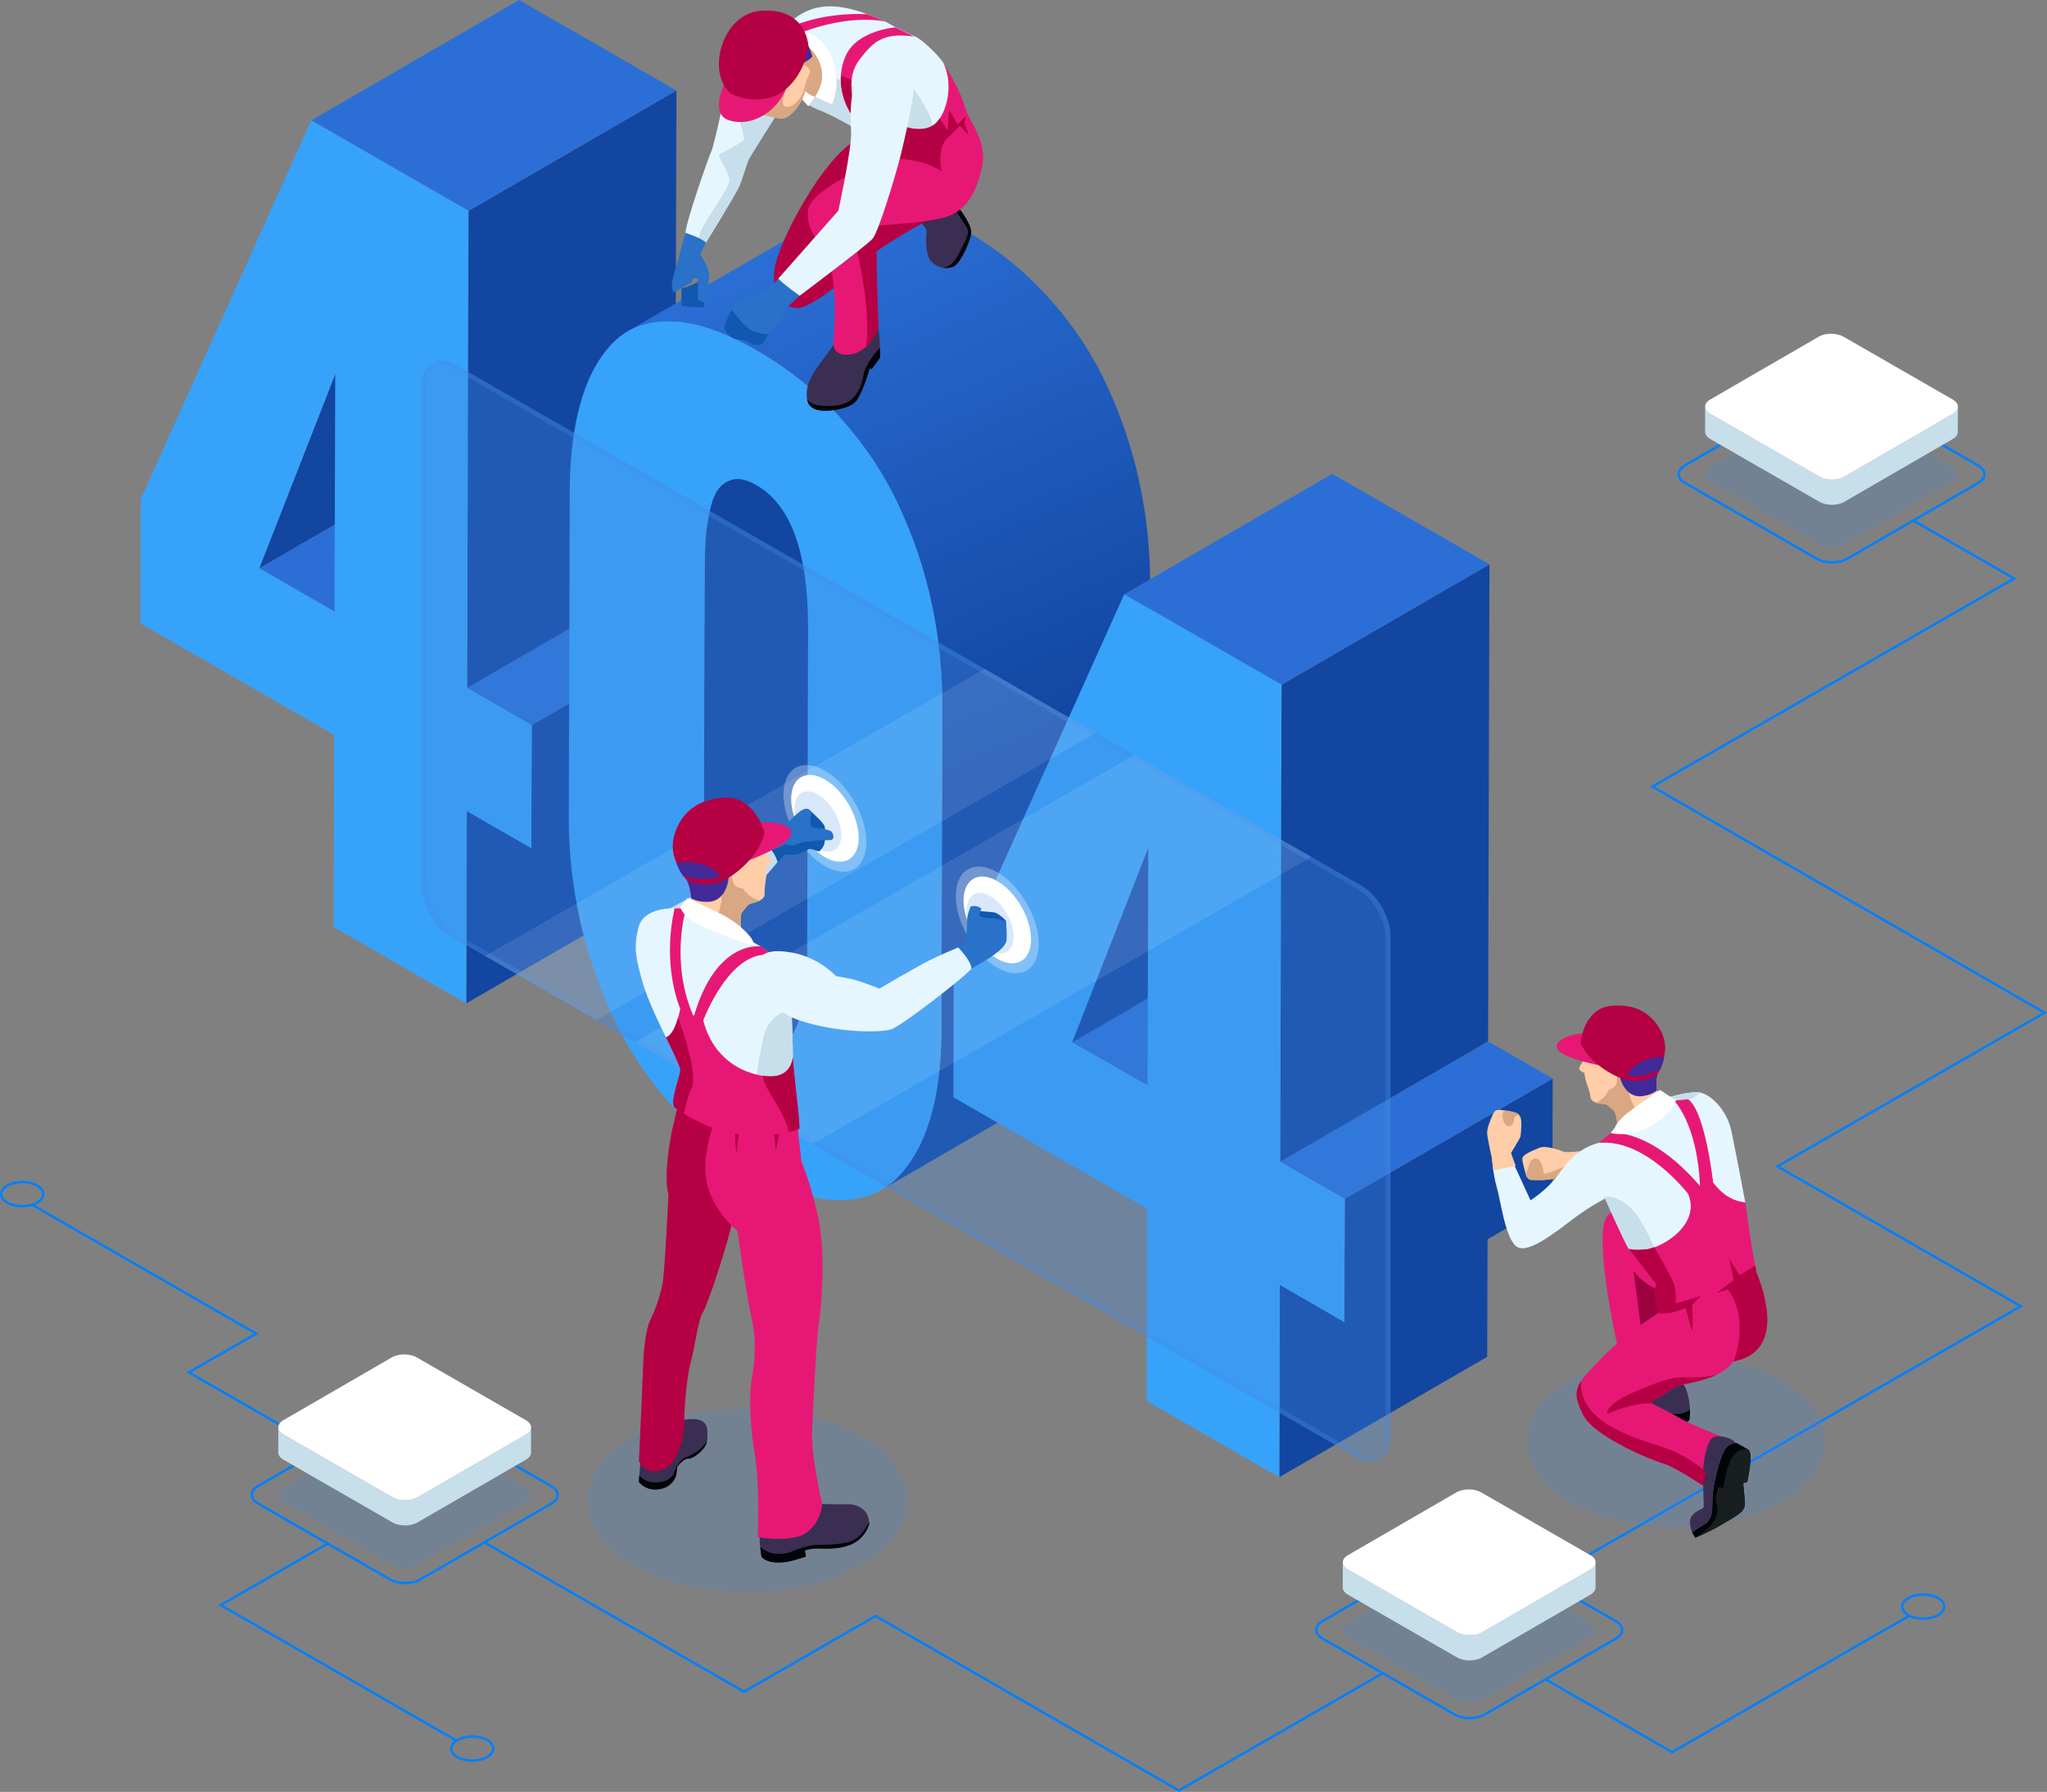 <svg width="691" height="605" viewBox="0 0 691 605" fill="none" xmlns="http://www.w3.org/2000/svg">
<rect x="0" y="0" width="691" height="605" fill="#808080" stroke="none"/>
<g clip-path="url(#clip0_214_833)">
<path d="M524.876 531.982L524.463 531.273L681.303 441.046L599.185 393.808L689.352 341.938L556.961 265.573L557.576 265.216L679.073 195.327L645.657 176.103L646.066 175.389L680.721 195.327L558.608 265.573L691 341.938L600.837 393.808L682.955 441.046L524.876 531.982Z" fill="#0080FF"/>
<path d="M397.951 605L397.744 604.882L295.561 546.1L251.15 571.649L250.943 571.531L163.3 521.11L163.713 520.4L251.15 570.7L295.561 545.151L295.768 545.269L397.951 604.051L466.587 564.565L467 565.279L397.951 605Z" fill="#0080FF"/>
<path d="M107.4 488.952L62.9 463.357L85.637 450.276L10.612 407.115L11.025 406.406L87.289 450.276L64.552 463.357L107.809 488.242L107.4 488.952Z" fill="#0080FF"/>
<path d="M153.885 588.06L73.693 541.931L110.414 520.804L110.827 521.518L75.341 541.931L154.298 587.35L153.885 588.06Z" fill="#0080FF"/>
<path d="M564.454 592.058L564.251 591.94L521.37 567.269L521.783 566.56L564.454 591.109L644.19 545.235L644.603 545.949L564.454 592.058Z" fill="#0080FF"/>
<path d="M159.415 594.867C157.451 594.867 155.596 594.422 154.193 593.615C152.722 592.767 151.909 591.617 151.909 590.374C151.909 589.131 152.718 587.98 154.193 587.132C155.592 586.325 157.446 585.88 159.415 585.88C161.383 585.88 163.233 586.325 164.636 587.132C166.107 587.98 166.92 589.131 166.92 590.374C166.92 591.617 166.111 592.767 164.636 593.615C163.233 594.422 161.383 594.867 159.415 594.867ZM159.415 586.708C157.59 586.708 155.883 587.111 154.606 587.846C153.401 588.539 152.735 589.437 152.735 590.374C152.735 591.31 153.401 592.209 154.606 592.902C155.883 593.637 157.59 594.04 159.415 594.04C161.239 594.04 162.946 593.637 164.223 592.902C165.429 592.209 166.094 591.31 166.094 590.374C166.094 589.437 165.429 588.539 164.223 587.846C162.946 587.111 161.239 586.708 159.415 586.708Z" fill="#0080FF"/>
<path d="M7.502 407.662C5.538 407.662 3.683 407.216 2.28 406.41C0.809 405.566 0 404.411 0 403.172C0 401.929 0.809 400.779 2.284 399.931C3.688 399.124 5.538 398.679 7.506 398.679C9.474 398.679 11.324 399.124 12.727 399.931C14.198 400.779 15.012 401.929 15.012 403.172C15.012 404.415 14.203 405.566 12.727 406.41C11.328 407.216 9.474 407.662 7.506 407.662H7.502ZM7.502 399.502C5.681 399.502 3.97 399.905 2.693 400.64C1.488 401.333 0.822 402.232 0.822 403.168C0.822 404.105 1.488 405.003 2.693 405.696C3.97 406.431 5.677 406.834 7.502 406.834C9.326 406.834 11.033 406.431 12.31 405.696C13.516 405.003 14.181 404.105 14.181 403.168C14.181 402.232 13.516 401.333 12.31 400.64C11.033 399.905 9.326 399.502 7.502 399.502Z" fill="#0080FF"/>
<path d="M649.21 546.932C647.246 546.932 645.392 546.487 643.988 545.681C642.518 544.832 641.704 543.682 641.704 542.443C641.704 541.204 642.513 540.049 643.988 539.201C645.392 538.395 647.242 537.95 649.21 537.95C651.178 537.95 653.028 538.395 654.432 539.201C655.902 540.049 656.716 541.2 656.716 542.443C656.716 543.686 655.907 544.837 654.432 545.681C653.028 546.487 651.178 546.932 649.21 546.932ZM649.21 538.773C647.389 538.773 645.678 539.176 644.401 539.911C643.196 540.604 642.53 541.502 642.53 542.439C642.53 543.375 643.196 544.274 644.401 544.967C645.678 545.702 647.385 546.105 649.21 546.105C651.035 546.105 652.742 545.702 654.019 544.967C655.224 544.274 655.89 543.375 655.89 542.439C655.89 541.502 655.224 540.604 654.019 539.911C652.742 539.176 651.035 538.773 649.21 538.773Z" fill="#0080FF"/>
<g style="mix-blend-mode:multiply" opacity="0.2">
<path d="M177.532 502.288C179.842 503.62 179.867 505.795 177.574 507.122L140.943 528.333C138.646 529.664 134.866 529.664 132.556 528.333L95.684 507.122C93.375 505.791 93.362 503.611 95.659 502.28L132.291 481.069C134.583 479.742 138.351 479.746 140.665 481.078L177.532 502.288Z" fill="#438BE3"/>
</g>
<path d="M136.787 534.913C134.794 534.913 132.914 534.464 131.498 533.649L86.889 507.987C85.401 507.13 84.579 505.959 84.575 504.695C84.575 503.435 85.384 502.276 86.855 501.424L131.174 475.761C132.573 474.951 134.436 474.506 136.421 474.506C138.406 474.506 140.298 474.955 141.714 475.77L186.319 501.432C187.816 502.293 188.642 503.464 188.642 504.733C188.642 505.984 187.837 507.139 186.374 507.987L142.055 533.649C140.652 534.464 138.777 534.913 136.783 534.913H136.787ZM136.425 475.325C134.583 475.325 132.868 475.732 131.591 476.471L87.272 502.133C86.067 502.83 85.401 503.742 85.405 504.695C85.405 505.656 86.079 506.572 87.306 507.277L131.916 532.939C133.205 533.683 134.937 534.094 136.792 534.094C138.646 534.094 140.37 533.683 141.651 532.939L185.97 507.277C187.171 506.584 187.828 505.682 187.828 504.733C187.828 503.771 187.15 502.851 185.919 502.142L141.314 476.48C140.016 475.732 138.283 475.325 136.429 475.325H136.425Z" fill="#0080FF"/>
<path d="M177.579 484.337L140.947 505.548C138.65 506.879 134.87 506.879 132.56 505.548L95.688 484.337C94.525 483.665 93.948 482.783 93.948 481.897L93.922 490.392C93.922 491.274 94.5 492.16 95.663 492.828L132.531 514.039C134.84 515.37 138.621 515.37 140.917 514.039L177.549 492.828C178.683 492.173 179.252 491.308 179.256 490.438L179.281 481.943C179.281 482.808 178.712 483.677 177.574 484.333L177.579 484.337Z" fill="#C7DEEB"/>
<path d="M177.532 479.507C179.842 480.834 179.867 483.01 177.574 484.341L140.943 505.551C138.646 506.883 134.866 506.883 132.556 505.551L95.684 484.341C93.375 483.01 93.362 480.826 95.659 479.499L132.291 458.288C134.583 456.957 138.351 456.965 140.665 458.297L177.532 479.507Z" fill="white"/>
<g style="mix-blend-mode:multiply" opacity="0.2">
<path d="M659.185 157.684C661.495 159.016 661.52 161.191 659.228 162.518L622.596 183.729C620.299 185.06 616.519 185.06 614.209 183.729L577.337 162.518C575.028 161.187 575.015 159.007 577.312 157.676L613.944 136.465C616.236 135.138 620.004 135.142 622.318 136.474L659.185 157.684Z" fill="#438BE3"/>
</g>
<path d="M618.44 190.305C616.447 190.305 614.567 189.855 613.151 189.041L568.542 163.379C567.054 162.522 566.232 161.35 566.228 160.086C566.228 158.827 567.037 157.663 568.508 156.815L612.827 131.153C614.226 130.343 616.089 129.897 618.074 129.897C620.059 129.897 621.951 130.347 623.367 131.161L667.972 156.824C669.469 157.684 670.295 158.856 670.295 160.124C670.295 161.376 669.49 162.53 668.027 163.379L623.708 189.041C622.305 189.855 620.43 190.305 618.436 190.305H618.44ZM618.078 130.716C616.236 130.716 614.521 131.124 613.244 131.863L568.925 157.525C567.72 158.222 567.054 159.133 567.058 160.086C567.058 161.048 567.733 161.968 568.959 162.669L613.569 188.331C614.858 189.074 616.59 189.486 618.445 189.486C620.299 189.486 622.023 189.074 623.304 188.331L667.623 162.669C668.82 161.976 669.481 161.073 669.481 160.124C669.481 159.163 668.803 158.243 667.572 157.533L622.967 131.871C621.669 131.124 619.937 130.716 618.082 130.716H618.078Z" fill="#0080FF"/>
<path d="M659.232 139.732L622.6 160.943C620.303 162.274 616.523 162.274 614.213 160.943L577.342 139.732C576.178 139.06 575.601 138.179 575.601 137.292L575.576 145.788C575.576 146.67 576.153 147.556 577.316 148.223L614.184 169.434C616.493 170.765 620.274 170.765 622.571 169.434L659.202 148.223C660.336 147.568 660.905 146.703 660.909 145.834L660.934 137.339C660.934 138.204 660.366 139.073 659.228 139.728L659.232 139.732Z" fill="#C7DEEB"/>
<path d="M659.185 134.899C661.495 136.226 661.52 138.401 659.228 139.732L622.596 160.943C620.299 162.274 616.519 162.274 614.209 160.943L577.337 139.732C575.028 138.401 575.015 136.217 577.312 134.891L613.944 113.68C616.236 112.349 620.004 112.357 622.318 113.688L659.185 134.899Z" fill="white"/>
<g style="mix-blend-mode:multiply" opacity="0.2">
<path d="M536.879 547.872C539.188 549.204 539.214 551.379 536.921 552.706L500.289 573.917C497.992 575.248 494.212 575.248 491.902 573.917L455.031 552.706C452.721 551.375 452.708 549.195 455.005 547.864L491.637 526.653C493.93 525.326 497.697 525.33 500.011 526.662L536.879 547.872Z" fill="#438BE3"/>
</g>
<path d="M496.13 580.497C494.132 580.497 492.257 580.048 490.841 579.233L446.231 553.571C444.743 552.714 443.921 551.543 443.917 550.279C443.917 549.019 444.726 547.856 446.197 547.007L490.516 521.345C491.915 520.535 493.778 520.09 495.763 520.09C497.748 520.09 499.64 520.539 501.056 521.354L545.662 547.016C547.158 547.877 547.984 549.048 547.984 550.317C547.984 551.568 547.179 552.723 545.717 553.571L501.398 579.233C499.994 580.048 498.119 580.497 496.125 580.497H496.13ZM495.767 520.909C493.926 520.909 492.21 521.316 490.933 522.055L446.614 547.717C445.409 548.414 444.748 549.326 444.748 550.279C444.748 551.24 445.422 552.156 446.648 552.861L491.258 578.523C492.547 579.267 494.28 579.678 496.134 579.678C497.988 579.678 499.712 579.267 500.993 578.523L545.312 552.861C546.509 552.168 547.17 551.266 547.17 550.317C547.17 549.355 546.492 548.435 545.261 547.726L500.656 522.064C499.358 521.316 497.626 520.909 495.771 520.909H495.767Z" fill="#0080FF"/>
<path d="M536.921 529.92L500.289 551.131C497.992 552.462 494.212 552.462 491.903 551.131L455.031 529.92C453.868 529.248 453.29 528.367 453.29 527.48L453.265 535.976C453.265 536.858 453.842 537.744 455.005 538.411L491.873 559.622C494.183 560.953 497.963 560.953 500.26 559.622L536.892 538.411C538.025 537.756 538.594 536.891 538.598 536.022L538.624 527.527C538.624 528.392 538.055 529.261 536.917 529.916L536.921 529.92Z" fill="#C7DEEB"/>
<path d="M536.879 525.091C539.188 526.418 539.214 528.594 536.921 529.925L500.289 551.135C497.992 552.467 494.212 552.467 491.902 551.135L455.031 529.925C452.721 528.594 452.708 526.41 455.005 525.083L491.637 503.872C493.93 502.541 497.697 502.549 500.011 503.881L536.879 525.091Z" fill="white"/>
<g style="mix-blend-mode:multiply" opacity="0.2">
<path d="M601.38 466.036C621.066 477.362 621.066 495.725 601.38 507.051C581.695 518.376 549.775 518.376 530.085 507.051C510.4 495.725 510.4 477.362 530.085 466.036C549.771 454.711 581.691 454.711 601.376 466.036H601.38Z" fill="#438BE3"/>
</g>
<path d="M179.5 244.803L249.687 204.158L249.578 245.769L179.374 286.41L179.5 244.803Z" fill="#1246A1"/>
<path d="M87.5 191.88L157.682 151.226L183.121 165.865L112.925 206.506L87.5 191.88Z" fill="#2B6FD6"/>
<path d="M157.577 273.867L227.76 233.222L227.574 298.122L157.387 338.767L157.577 273.867Z" fill="#1246A1"/>
<path d="M157.695 232.256L227.878 191.619L249.687 204.158L179.5 244.804L157.695 232.256Z" fill="#2B6FD6"/>
<path d="M113.166 126.286L183.352 85.632L157.682 151.226L87.5 191.879L113.166 126.286Z" fill="#1246A1"/>
<path d="M158.15 71.199L228.337 30.541L227.878 191.619L157.695 232.256L158.15 71.199Z" fill="#1246A1"/>
<path d="M105.057 40.645L175.24 0L228.337 30.542L158.15 71.199L105.057 40.645Z" fill="#2B6FD6"/>
<path d="M157.695 232.256L158.15 71.195L105.057 40.641L47.492 168.578L47.374 210.478L112.799 248.117L112.626 313.013L157.383 338.772L157.573 273.871L179.37 286.415L179.492 244.808L157.687 232.26L157.695 232.256ZM112.925 206.502L87.504 191.88L113.166 126.282L112.925 206.502Z" fill="#37A2FA"/>
<path d="M334.271 311.464C331.755 312.644 328.661 312.186 325.037 310.095C322.112 308.411 319.533 306.013 317.316 302.847C315.137 299.697 313.418 296.413 312.221 292.991C311.016 289.564 310.071 285.814 309.389 281.695C308.702 277.571 308.264 273.98 308.049 270.936C307.863 267.917 307.754 264.847 307.758 261.76L308.065 151.684C308.078 148.118 308.158 145.024 308.28 142.403C308.415 139.821 308.845 136.751 309.486 133.219C310.139 129.688 311.053 126.946 312.25 125.068C313 123.859 313.957 122.906 315.137 122.234C291.743 135.781 268.336 149.328 244.95 162.875C243.774 163.551 242.822 164.5 242.055 165.714C240.867 167.587 239.948 170.324 239.299 173.865C238.646 177.396 238.233 180.466 238.098 183.053C237.963 185.669 237.887 188.764 237.883 192.329L237.558 302.406C237.558 305.496 237.676 308.558 237.866 311.581C238.081 314.621 238.498 318.216 239.189 322.331C239.885 326.455 240.829 330.201 242.034 333.632C243.227 337.05 244.938 340.338 247.129 343.488C249.346 346.666 251.925 349.052 254.85 350.736C258.47 352.823 261.555 353.28 264.084 352.113C264.299 352.004 264.501 351.899 264.707 351.781C288.098 338.234 311.496 324.687 334.89 311.14C334.692 311.254 334.486 311.363 334.275 311.459L334.271 311.464Z" fill="#1246A1"/>
<path d="M384.662 163.001C382.235 151.654 378.568 140.736 373.637 130.082C368.723 119.467 362.208 109.649 354.036 100.578C345.881 91.52 336.441 83.903 325.694 77.725C314.884 71.498 305.372 68.218 297.192 67.891C291.338 67.647 286.306 68.747 282.096 71.174C258.719 84.73 235.32 98.277 211.922 111.824C216.128 109.388 221.151 108.296 227.009 108.532C235.185 108.859 244.697 112.143 255.516 118.371C266.258 124.552 275.69 132.174 283.837 141.227C291.992 150.298 298.532 160.116 303.43 170.736C308.373 181.39 312.04 192.308 314.454 203.659C316.911 214.984 318.117 226.583 318.079 238.484L317.771 348.56C317.733 359.957 316.406 369.872 313.772 378.338C311.167 386.795 307.29 393.426 302.216 398.272C300.817 399.595 299.291 400.745 297.66 401.69C321.058 388.143 344.436 374.596 367.843 361.049C369.478 360.1 371.008 358.958 372.403 357.631C377.481 352.781 381.346 346.154 383.963 337.693C386.593 329.223 387.929 319.308 387.945 307.915L388.257 197.838C388.299 185.938 387.094 174.339 384.65 163.009L384.662 163.001Z" fill="url(#paint0_linear_214_833)"/>
<path d="M314.463 203.65C312.048 192.299 308.381 181.381 303.438 170.727C298.537 160.112 292 150.289 283.845 141.219C275.694 132.161 266.263 124.543 255.524 118.362C244.702 112.134 235.194 108.85 227.018 108.523C218.817 108.191 212.255 110.463 207.303 115.338C202.359 120.226 198.617 126.933 196.143 135.495C193.623 144.007 192.363 154.207 192.325 166.121L192.017 276.197C191.988 287.699 193.252 299.151 195.764 310.586C198.28 321.987 202.035 333.002 207.046 343.651C212.044 354.254 218.602 364.119 226.769 373.307C234.958 382.453 244.272 390.041 254.715 396.059C265.032 401.98 274.249 405.02 282.391 405.234C290.517 405.377 297.146 403.072 302.224 398.259C307.298 393.413 311.176 386.782 313.78 378.325C316.414 369.859 317.746 359.945 317.78 348.548L318.087 238.471C318.125 226.57 316.92 214.971 314.463 203.646V203.65ZM272.475 322.491C272.47 326.564 272.26 330.352 271.864 333.913C271.472 337.445 270.705 341.077 269.554 344.756C268.416 348.476 266.6 350.933 264.08 352.113C261.551 353.28 258.466 352.822 254.846 350.735C251.921 349.047 249.342 346.662 247.125 343.487C244.933 340.342 243.222 337.054 242.03 333.632C240.824 330.201 239.88 326.455 239.185 322.331C238.498 318.216 238.077 314.617 237.862 311.581C237.672 308.557 237.554 305.496 237.554 302.405L237.879 192.329C237.887 188.763 237.959 185.669 238.093 183.052C238.228 180.466 238.641 177.396 239.295 173.864C239.948 170.328 240.862 167.586 242.051 165.713C243.243 163.807 244.933 162.556 247.192 161.955C249.464 161.355 252.161 161.972 255.368 163.815C267.072 170.547 272.858 186.735 272.782 212.41L272.47 322.482L272.475 322.491Z" fill="#37A2FA"/>
<path d="M453.956 404.789L524.143 364.144L524.029 405.755L453.829 446.4L453.956 404.789Z" fill="#1246A1"/>
<path d="M361.955 351.869L432.138 311.216L457.572 325.85L387.381 366.491L361.955 351.869Z" fill="#2B6FD6"/>
<path d="M432.032 433.857L502.215 393.208L502.03 458.108L431.843 498.757L432.032 433.857Z" fill="#1246A1"/>
<path d="M432.15 392.246L502.333 351.605L524.143 364.144L453.956 404.789L432.15 392.246Z" fill="#2B6FD6"/>
<path d="M387.617 286.272L457.808 245.618L432.138 311.216L361.955 351.869L387.617 286.272Z" fill="#1246A1"/>
<path d="M432.606 231.185L502.792 190.532L502.333 351.605L432.15 392.246L432.606 231.185Z" fill="#1246A1"/>
<path d="M379.512 200.631L449.695 159.986L502.793 190.532L432.606 231.185L379.512 200.631Z" fill="#2B6FD6"/>
<path d="M432.151 392.246L432.606 231.185L379.512 200.631L321.948 328.563L321.83 370.464L387.254 408.102L387.082 472.999L431.839 498.757L432.028 433.857L453.825 446.4L453.947 404.793L432.142 392.246H432.151ZM387.381 366.491L361.959 351.869L387.621 286.272L387.381 366.491Z" fill="#37A2FA"/>
<g style="mix-blend-mode:screen" opacity="0.3">
<path d="M459.645 299.088L153.754 123.12C150.695 121.36 147.951 121.432 146.164 122.96C143.88 123.699 142.401 126.047 142.401 129.624V299.277C142.401 305.441 146.78 313.004 152.14 316.087L458.031 492.055C461.091 493.814 463.834 493.743 465.621 492.215C467.905 491.471 469.385 489.128 469.385 485.55V315.898C469.385 309.733 465.006 302.17 459.645 299.088Z" fill="#438BE3"/>
</g>
<g style="mix-blend-mode:screen" opacity="0.3">
<path d="M459.645 299.088L153.755 123.12C150.695 121.36 147.951 121.432 146.164 122.96C147.816 122.423 149.894 122.725 152.14 124.018L458.031 299.987C463.388 303.069 467.771 310.632 467.771 316.796V486.449C467.771 489.09 466.962 491.06 465.621 492.21C467.906 491.467 469.385 489.124 469.385 485.546V315.894C469.385 309.729 465.006 302.166 459.645 299.084V299.088Z" fill="#438BE3"/>
</g>
<g style="mix-blend-mode:screen" opacity="0.3">
<path d="M459.641 491.152L153.75 315.184C148.394 312.101 144.011 304.539 144.011 298.374V128.721C144.011 126.08 144.82 124.111 146.16 122.96C143.876 123.699 142.397 126.046 142.397 129.624V299.277C142.397 305.441 146.776 313.004 152.136 316.087L458.027 492.055C461.087 493.814 463.83 493.743 465.617 492.214C463.965 492.752 461.887 492.45 459.641 491.152Z" fill="#438BE3"/>
</g>
<path opacity="0.1" d="M201.335 344.386L369.861 247.436L332.328 225.848L163.802 322.793L201.335 344.386Z" fill="white"/>
<path opacity="0.1" d="M274.194 386.3L442.72 289.35L382.892 254.937L214.366 351.882L274.194 386.3Z" fill="white"/>
<g style="mix-blend-mode:multiply" opacity="0.2">
<path d="M290.382 484.69C311.445 496.809 311.445 516.453 290.382 528.572C269.318 540.692 235.164 540.692 214.101 528.572C193.037 516.453 193.037 496.809 214.101 484.69C235.164 472.57 269.318 472.57 290.382 484.69Z" fill="#438BE3"/>
</g>
<path d="M262.524 291L244.908 311.787L240.854 297.61L260.405 283.975L262.524 291Z" fill="#C7DEEB"/>
<path opacity="0.3" d="M350.644 318.648C350.644 327.538 344.377 331.146 336.648 326.699C328.918 322.252 322.656 311.438 322.656 302.548C322.656 293.658 328.923 290.051 336.648 294.498C344.377 298.945 350.64 309.759 350.64 318.648H350.644Z" fill="white"/>
<path d="M348.043 317.149C348.043 324.385 342.944 327.32 336.652 323.7C330.36 320.08 325.26 311.283 325.26 304.043C325.26 296.808 330.36 293.872 336.652 297.488C342.944 301.108 348.043 309.91 348.043 317.145V317.149Z" fill="white"/>
<g style="mix-blend-mode:multiply" opacity="0.2">
<path d="M342.215 316.234C342.215 321.265 338.671 323.306 334.296 320.79C329.921 318.275 326.377 312.157 326.377 307.122C326.377 302.091 329.921 300.05 334.296 302.565C338.671 305.081 342.215 311.199 342.215 316.234Z" fill="#438BE3"/>
</g>
<path opacity="0.3" d="M292.464 284.353C292.464 293.243 286.197 296.85 278.468 292.403C270.738 287.956 264.476 277.147 264.476 268.252C264.476 259.362 270.743 255.755 278.468 260.202C286.197 264.649 292.464 275.463 292.464 284.353Z" fill="white"/>
<path d="M289.859 282.853C289.859 290.093 284.76 293.024 278.468 289.404C272.176 285.785 267.076 276.987 267.076 269.747C267.076 262.512 272.176 259.577 278.468 263.196C284.76 266.816 289.859 275.618 289.859 282.853Z" fill="white"/>
<g style="mix-blend-mode:multiply" opacity="0.2">
<path d="M284.035 281.934C284.035 286.965 280.49 289.005 276.116 286.49C271.741 283.975 268.197 277.856 268.197 272.821C268.197 267.791 271.741 265.75 276.116 268.265C280.49 270.78 284.035 276.899 284.035 281.93V281.934Z" fill="#438BE3"/>
</g>
<path d="M339.088 313.421C339.088 313.421 339.593 311.506 339.593 311.052C339.593 310.599 336.711 308.129 335.497 308.029C334.283 307.928 330.334 307.474 329.327 307.575C328.316 307.676 327.709 312.115 327.861 313.421C328.012 314.731 336.943 315.562 339.092 313.421H339.088Z" fill="#1058B0"/>
<path d="M270.616 275.475C270.616 275.475 272.942 273.283 273.726 273.976C274.51 274.669 278.409 278.23 278.409 279.246C278.409 280.263 278.661 284.046 278.156 285.205C277.65 286.364 276.942 287.07 276.689 287.322C276.436 287.574 275.185 287.019 274.548 286.818C273.908 286.616 273.048 286.465 272.694 286.868C272.34 287.271 269.508 288.43 268.8 288.531C268.092 288.632 265.007 288.531 265.007 288.531L262.529 291C262.529 291 261.669 287.401 258.281 284.84L262.529 281.27L270.625 275.471L270.616 275.475Z" fill="#2971C9"/>
<path d="M273.726 273.976C273.221 273.531 272.083 274.278 271.333 274.866C271.328 274.883 269.803 281.073 266.823 283.891C265.281 285.348 262.621 286.326 260.405 286.931C262.044 289.005 262.524 291 262.524 291L265.002 288.531C265.002 288.531 268.087 288.632 268.795 288.531C269.503 288.43 272.34 287.271 272.69 286.868C273.044 286.465 273.903 286.616 274.544 286.818C275.18 287.019 276.436 287.573 276.685 287.321C276.938 287.069 277.646 286.364 278.151 285.205C278.657 284.046 278.404 280.262 278.404 279.246C278.404 278.23 274.51 274.669 273.722 273.976H273.726Z" fill="#1058B0"/>
<path d="M271.708 502.813C271.661 503.712 272.749 507.437 273.887 507.58C275.024 507.722 282.699 508.008 285.683 507.865C288.666 507.727 293.496 509.091 293.403 514.614C293.403 514.614 292.219 519.241 287.529 521.362C282.838 523.487 276.917 522.735 275.117 522.827C273.318 522.924 271.703 523.487 271.703 523.487L272.036 525.561C272.036 525.561 269.432 526.46 266.684 527.119C263.936 527.778 259.199 528.014 257.067 525.658C257.067 525.658 256.308 521.173 256.451 519.191C256.595 517.209 257.446 514.236 258.205 512.111C258.963 509.986 259.389 505.173 259.389 505.173L271.703 502.813H271.708Z" fill="#3A2E52"/>
<path d="M287.529 521.358C292.219 519.237 293.403 514.609 293.403 514.609C293.403 514.412 293.403 514.223 293.395 514.034C292.24 516.054 290.378 518.834 288.338 519.892C284.975 521.639 278.392 521.547 275.501 521.639C272.61 521.732 268.867 523.147 267.118 523.903C265.597 524.558 260.48 525.776 256.616 522.303C256.801 524.029 257.075 525.65 257.075 525.65C259.208 528.01 263.945 527.774 266.693 527.111C269.44 526.447 272.045 525.553 272.045 525.553L271.712 523.478C271.712 523.478 273.326 522.912 275.126 522.819C276.925 522.727 282.846 523.478 287.537 521.354L287.529 521.358Z" fill="#000508"/>
<path d="M217.898 483.463C217.898 483.463 217.329 487.478 216.811 489.741C216.288 492.009 215.719 498.19 215.673 500.361C215.673 500.361 217.236 502.436 219.984 502.818C222.732 503.196 226.71 502.444 228.274 498.148L228.607 495.318C228.607 495.318 230.499 492.483 232.349 492.483C234.199 492.483 236.804 490.077 237.891 488.473C238.978 486.869 238.886 484.412 238.696 482.43C238.506 480.448 236.804 479.222 234.431 479.125C232.063 479.029 227.941 479.881 227.941 479.881L217.898 483.467V483.463Z" fill="#3A2E52"/>
<path d="M231.447 492.051C229.361 492.853 227.848 496.296 227.241 497.808C226.639 499.32 223.963 500.781 220.363 500.5C218.332 500.34 216.769 499.186 215.791 498.211C215.728 499.085 215.685 499.836 215.677 500.357C215.677 500.357 217.241 502.432 219.988 502.814C222.736 503.192 226.715 502.44 228.278 498.144L228.611 495.314C228.611 495.314 230.503 492.479 232.353 492.479C234.204 492.479 236.808 490.073 237.895 488.469C238.27 487.915 238.506 487.255 238.646 486.55C236.623 489.901 233.251 491.366 231.456 492.055L231.447 492.051Z" fill="#000508"/>
<path d="M244.369 386.283L241.684 376.788L229.542 370.283C229.542 370.283 227.444 378.93 226.795 381.957C226.141 384.985 223.971 397.377 225.636 403.218C225.636 403.218 224.481 429.166 223.608 433.634C222.74 438.102 220.713 443.435 219.558 445.598C218.399 447.761 217.316 453.812 217.101 460.875C216.882 467.938 215.673 493.306 215.673 493.306C215.673 493.306 217.654 498.404 223.608 496.263C229.563 494.121 231.131 483.001 230.984 480.41C230.84 477.815 231.637 465.562 233.154 459.943C234.671 454.32 235.759 445.241 237.204 443.221C238.65 441.201 245.667 420.377 247.694 410.429C249.717 400.485 244.364 386.287 244.364 386.287L244.369 386.283Z" fill="#B50043"/>
<path d="M241.684 376.788C241.684 376.788 237.255 388.504 238.203 396.92C239.48 408.258 248.946 415.569 248.946 415.569C248.946 415.569 251.816 436.654 253.733 445.132C255.647 453.61 254.479 461.556 253.733 465.902C252.987 470.248 252.945 480.406 254.774 491.005C256.603 501.609 255.752 518.985 255.752 518.985C255.752 518.985 267.342 521.102 272.34 517.394C277.338 513.686 277.545 507.773 277.545 507.773C277.545 507.773 273.722 491.749 274.148 482.85C274.573 473.952 275.425 453.925 276.381 447.143C277.338 440.362 278.72 423.938 276.381 412.071C274.042 400.203 270.532 392.153 270.532 392.153L268.935 377.741C268.935 377.741 262.023 380.92 255.748 380.71C249.472 380.496 241.68 376.788 241.68 376.788H241.684Z" fill="#E71875"/>
<path d="M254.614 297.236C254.614 297.236 254.816 298.445 253.855 300.108C252.894 301.771 245.911 310.342 243.737 312.559C241.562 314.777 236.151 318.661 236.151 318.661L225.669 306.966L249.607 293.952L253.455 296.476L254.614 297.236Z" fill="#C7DEEB"/>
<path d="M236.151 318.661C236.151 318.661 241.562 314.781 243.737 312.56C245.911 310.342 252.894 301.771 253.855 300.109C254.816 298.446 254.614 297.236 254.614 297.236L254.112 296.909C248.975 301.142 237.461 310.456 231.717 313.714L236.151 318.661Z" fill="#A70000"/>
<path d="M273.701 275.244C273.651 275.576 273.145 279.204 274.51 279.406C275.876 279.607 280.023 279.91 280.781 280.918C281.54 281.925 281.489 283.236 280.781 283.538C280.073 283.84 276.179 283.588 274.915 283.891C273.651 284.193 271.274 284.092 270.106 284.596C268.943 285.1 267.173 285.906 265.706 285.1C264.24 284.294 262.52 281.27 262.52 281.27C262.52 281.27 267.173 276.424 268.488 275.24C269.803 274.06 271.573 272.548 272.938 273.203C274.304 273.859 273.697 275.24 273.697 275.24L273.701 275.244Z" fill="#2971C9"/>
<path d="M233.382 306.689H227.701C227.701 306.689 217.325 306.084 215.517 313.16C213.709 320.236 214.855 324.057 216.794 331.217C218.737 338.377 224.367 349.333 224.818 350.236C225.269 351.138 232.627 356.392 232.627 356.392C232.627 356.392 251.411 366.189 257.981 366.453C264.552 366.718 267.645 361.28 267.645 356.837C267.645 352.713 267.224 342.538 267.165 339.023C267.165 338.75 267.156 338.519 267.156 338.331C267.156 335.74 267.287 326.908 266.671 326.425C266.056 325.943 260.94 322.692 260.94 322.692L257.012 319.66L233.386 306.689H233.382Z" fill="#E6F6FF"/>
<path d="M257.632 350.542C256.422 356.224 255.381 361.67 255.111 365.975C256.211 366.252 257.189 366.424 257.986 366.458C264.556 366.722 267.649 361.284 267.649 356.841C267.649 353.268 267.333 345.146 267.207 340.758L266.296 341.186C266.296 341.186 259.452 341.984 257.632 350.542Z" fill="#C7DEEB"/>
<path d="M248.592 389.436C248.592 389.436 247.656 382.873 248.592 378.892L250.046 379.097C250.046 379.097 248.802 386.383 248.592 389.436Z" fill="#B50043"/>
<path d="M261.821 388.349C261.821 388.349 261.665 383.284 260.678 381.059L263.169 380.643C263.169 380.643 262.596 385.863 261.821 388.345V388.349Z" fill="#B50043"/>
<path d="M267.645 356.841C267.645 356.841 267.396 362.943 261.083 363.38C254.77 363.816 241.288 359.953 237.402 344.508C237.402 344.508 246.623 319.812 260.678 322.566L257.012 319.555C257.012 319.555 241.958 316.889 234.309 342.887L233.576 342.505L233.816 342.421C226.154 324.225 231.607 306.685 231.607 306.685H227.709C224.114 323.07 227.595 335.391 229.622 340.644C229.382 341.917 227.865 349.341 224.826 350.236C224.826 350.236 229.395 359.327 229.648 361.074C229.896 362.817 225.619 372.715 228.008 374.18C230.398 375.65 238.275 381.504 249.274 382.873C260.274 384.242 269.128 381.76 269.765 381.134C270.401 380.509 267.653 361.2 267.653 356.841H267.645Z" fill="#E71875"/>
<path d="M267.645 356.841C267.645 356.841 267.396 362.943 261.083 363.38C260.055 363.451 258.841 363.405 257.509 363.22C257.572 363.64 257.653 364.077 257.775 364.547C258.934 368.923 265.247 376.045 266.242 382.251C268.269 381.815 269.533 381.361 269.756 381.139C270.393 380.513 267.645 361.204 267.645 356.846V356.841Z" fill="#B50043"/>
<path d="M228.91 343.605C228.16 346.238 226.816 349.652 224.818 350.24C224.818 350.24 229.387 359.331 229.639 361.078C229.888 362.821 225.61 372.719 228 374.184C228.611 374.558 229.576 375.222 230.862 376.015C231.418 373.135 232.244 370.056 233.382 367.692C235.683 362.918 230.693 348.438 228.91 343.605Z" fill="#B50043"/>
<path d="M327.835 319.115L323.456 319.871C323.456 319.871 317.337 322.441 313.439 324.406C309.545 326.371 296.847 333.783 296.847 333.783C296.847 333.783 293.104 332.271 289.964 331.263C286.829 330.256 282.172 329.55 282.172 329.55C282.172 329.55 276.748 323.503 267.856 321.735C258.963 319.971 256.371 322.441 255.461 325.317C254.551 328.189 257.029 340.237 269.879 344.521C282.728 348.808 297.045 348.653 300.69 347.595C304.331 346.536 326.744 328.992 327.907 327.026C329.07 325.061 327.835 319.115 327.835 319.115Z" fill="#E6F6FF"/>
<path d="M231.414 296.182C231.414 296.182 234.322 302.233 232.792 305.58C231.262 308.927 231.991 309.263 231.991 309.263C231.991 309.263 245.722 316.347 250.501 316.696C250.501 316.696 249.291 309.276 250.606 307.856C251.921 306.441 252.195 305.383 253.611 305.03C255.027 304.677 258.268 303.984 258.125 301.624C257.985 299.264 258.647 296.678 258.736 295.149C258.824 293.621 258.702 292.357 258.702 292.357C258.702 292.357 260.788 291.323 260.24 290.131C259.697 288.942 255.71 285.415 255.71 285.415L231.418 296.186L231.414 296.182Z" fill="#FFCDA8"/>
<path d="M250.501 316.696C250.501 316.696 249.291 309.276 250.606 307.856C251.921 306.441 252.195 305.383 253.611 305.03C254.323 304.854 255.499 304.585 256.473 304.069C252.907 303.279 250.652 299.865 250.652 299.865C250.652 299.865 249.987 300.293 248.238 299.021C246.493 297.749 247.02 291.828 247.02 291.828C247.02 291.828 242.283 293.432 242.038 293.491C241.798 293.549 242.637 296.959 243.505 301.175C244.171 304.434 242.266 309.427 240.854 312.812C244.681 314.118 247.618 317.767 250.501 316.696Z" fill="#D9A782"/>
<path d="M232.084 303.283C232.084 303.283 236.151 305.055 243.218 308.516C250.29 311.976 253.653 316.78 253.653 316.78L255.04 319.556C255.04 319.556 241.785 315.331 235.818 312.203C229.85 309.074 229.635 306.08 229.635 306.08L232.084 303.287V303.283Z" fill="white"/>
<path d="M233.238 303.245C234.334 303.905 236.184 304.581 239.105 304.484C244.655 304.304 246.177 297.933 245.89 295.288C245.747 293.999 243.833 292.609 241.912 291.529L231.414 296.182C231.414 296.182 233.247 299.999 233.234 303.245H233.238Z" fill="#412999"/>
<path d="M251.103 291.089C251.103 291.089 265.951 285.886 267.03 281.749C268.109 277.609 257.606 276.551 250.77 278.726C243.935 280.901 251.103 291.089 251.103 291.089Z" fill="#E71875"/>
<path d="M232.497 297.635C232.497 297.635 238.367 300.029 243.774 297.53C249.186 295.032 256.342 288.43 258.091 281.279C258.091 281.279 256.013 272.574 248.924 269.882C246.177 268.836 242.156 269.21 237.988 270.575C229.677 273.292 225.796 282.77 227.49 288.842C228.817 293.591 230.84 296.527 232.497 297.635Z" fill="#B50043"/>
<path d="M230.6 295.708C232.788 296.392 238.747 297.9 243.189 295.708C243.189 295.708 240.281 291.563 232.716 291.093C230.731 290.967 229.336 291.139 228.358 291.458C229.041 293.222 229.821 294.637 230.6 295.704V295.708Z" fill="#412999"/>
<path d="M327.603 306.16C327.603 306.16 326.44 309.133 326.491 310.292C326.541 311.451 326.187 317.754 325.833 318.157C325.479 318.56 323.452 319.87 323.452 319.87C323.452 319.87 328.105 324.708 327.907 327.026C327.907 327.026 332.787 324.275 334.266 323.268C337.899 320.798 339.109 319.408 339.615 318.094C340.12 316.784 339.593 311.043 339.593 311.043C339.593 311.043 336.155 310.035 334.789 310.035C333.424 310.035 330.638 309.733 330.591 309.028C330.541 308.322 331.249 307.113 331.249 306.81C331.249 306.508 329.074 305.349 327.608 306.155L327.603 306.16Z" fill="#2971C9"/>
<path d="M558.794 414.191C558.794 414.191 546.69 405.318 542.517 410.584C538.349 415.85 543.596 444.158 546.563 456.877C549.53 469.597 566.202 446.56 566.202 446.56L558.794 414.191Z" fill="#E71875"/>
<path d="M562.494 436.276L564.622 439.66L566.202 446.56C566.202 446.56 563.396 450.44 559.881 454.135L554.92 455.928L551.418 428.981C555.565 435.058 562.494 436.276 562.494 436.276Z" fill="#9B003F"/>
<path d="M533.515 388.66C533.515 388.66 529.044 389.265 527.893 388.866C526.739 388.467 521.879 386.518 519.528 387.568C517.172 388.618 513.716 389.815 513.868 391.41C514.02 393.006 515.069 396.324 515.12 396.739C515.17 397.155 515.92 398.302 516.725 398.352C517.526 398.402 522.537 398.65 524.589 397.852C526.646 397.054 532.222 395.131 532.222 395.131L533.52 388.66H533.515Z" fill="#FFCDA8"/>
<path d="M515.718 394.858C516.392 393.304 516.219 391.612 518.074 391.163C519.928 390.713 520.982 394.207 520.982 395.358C520.982 396.508 521.433 396.454 523.485 395.757C525.542 395.06 530.65 392.763 530.801 392.561L532.833 392.078L532.222 395.131C532.222 395.131 526.642 397.054 524.589 397.852C522.537 398.65 517.526 398.402 516.725 398.352C515.92 398.302 515.17 397.155 515.12 396.739C515.111 396.668 515.073 396.504 515.014 396.286C515.242 395.874 515.49 395.391 515.722 394.858H515.718Z" fill="#D9A782"/>
<path d="M555.468 424.707C555.468 424.707 550.929 422.951 549.817 421.578C548.704 420.205 541.818 404.68 541.818 404.68C541.818 404.68 536.887 407.166 531.396 411.269C525.904 415.372 516.295 423.308 512.25 421.07C508.204 418.832 506.543 405.15 505.241 400.758C503.939 396.365 503.652 390.894 503.652 390.894L509.649 390.029L516.658 405.289C516.658 405.289 522.512 401.472 525.689 397.012C528.867 392.548 532.736 387.627 539.69 385.876L546.863 380.815L561.744 370.964C561.744 370.964 569.039 368.566 573.16 368.789C577.278 369.011 582.989 374.735 584.502 382.025C586.019 389.311 589.15 405.969 589.15 405.969L568.246 424.421L555.468 424.711V424.707Z" fill="#E6F6FF"/>
<path d="M541.729 404.285C544.186 403.206 549.648 406.015 552.59 410.261C555.527 414.507 558.397 421.07 558.397 421.07C558.397 421.07 559.135 422.704 559.953 424.606L555.468 424.707C555.468 424.707 550.929 422.951 549.817 421.578C548.704 420.205 541.818 404.68 541.818 404.68C541.818 404.68 541.072 405.058 539.841 405.755C540.482 405.087 541.131 404.55 541.729 404.285Z" fill="#C7DEEB"/>
<path d="M561.744 370.964C561.744 370.964 569.039 368.566 573.161 368.789C573.38 368.801 573.607 368.83 573.839 368.872C572.828 370.015 571.5 370.993 569.852 371.136C565.558 371.514 563.408 371.136 563.408 371.136L561.638 371.035L561.748 370.964H561.744Z" fill="#C7DEEB"/>
<path d="M570.468 475.632C570.468 475.632 570.539 479.105 570.215 479.575C569.886 480.045 567.383 481.167 565.385 480.915C563.387 480.663 560.193 479.252 556.526 476.61L556.345 475.267C556.345 475.267 554.385 474.368 552.826 473.826C551.267 473.285 546.943 470.79 546.108 469.232C545.274 467.678 544.73 467.17 545.055 465.541C545.055 465.541 545.851 468.434 548.392 470.173C550.934 471.911 555.784 473.646 557.715 474.515C559.649 475.384 561.461 476.904 564.041 477.299C566.616 477.698 569.738 476.791 570.468 475.636V475.632Z" fill="#000508"/>
<path d="M551.701 460.724C555.949 460.615 556.821 462.463 558.924 463.076C561.031 463.693 566.801 466.259 568.217 467.452C569.633 468.644 570.468 474.07 570.468 475.628C569.743 476.783 566.62 477.69 564.041 477.291C561.461 476.892 559.649 475.372 557.715 474.507C555.784 473.637 550.934 471.903 548.392 470.164C545.851 468.43 545.055 465.533 545.055 465.533C545.042 465.596 545.034 465.65 545.025 465.713C544.983 465.6 544.962 465.533 544.962 465.533C544.865 462.24 547.453 460.829 551.701 460.72V460.724Z" fill="#3A2E52"/>
<path d="M536.466 462.899C541.27 457.684 548.11 450.684 559.826 443.31L559.295 441.281C559.295 441.281 558.385 436.288 558.975 433.416L549.821 421.578C550.171 421.826 551.372 422.183 555.443 421.855C561.272 421.385 574.269 413.259 569.852 403.11C569.852 403.11 555.565 384.322 539.694 385.88L543.706 382.55C543.706 382.55 556.737 380.551 573.864 400.447C572.996 379.438 565.094 371.56 565.094 371.56L569.856 371.14C575.702 375.369 578.294 399.28 578.294 399.28C579.478 400.695 582.799 405.348 589.154 405.965C589.154 405.965 591.004 420.18 592.656 428.116C592.711 428.377 592.795 428.742 592.762 429.234C595.842 436.629 602.349 456.458 585.205 459.637C580.582 465.688 572.119 466.398 565.823 468.039L557.192 473.604C557.192 473.604 565.048 477.555 567.8 479.222C570.552 480.889 581.041 484.933 581.041 484.933C581.041 484.933 574.905 498.216 574.897 501.613C574.897 501.613 565.288 495.167 561.402 494.092C557.517 493.013 538.358 485.11 534.582 477.958C530.806 470.807 531.665 468.115 536.47 462.899H536.466Z" fill="#E71875"/>
<path d="M575.567 514.492C578.703 512.56 577.801 508.017 578.113 504.67C578.424 501.323 579.891 494.398 581.661 490.493C583.427 486.592 586.331 487.247 586.331 487.247L589.858 489.246C590.903 489.632 591.594 491.698 589.824 500.353L588.476 500.693C588.501 503.146 589.209 506.513 588.927 508.466C588.615 510.646 585.589 512.149 581.05 514.82C576.511 517.486 572.259 519.187 572.259 519.187L571.171 517.373C571.171 517.373 572.436 516.42 575.575 514.492H575.567Z" fill="#000508"/>
<path d="M589.82 500.353L581.703 502.394C581.703 502.394 582.491 497.002 583.996 493.466C585.496 489.926 587.604 489.418 588.982 489.208C590.36 488.998 592.062 489.397 589.82 500.353Z" fill="#191E21"/>
<path d="M570.691 512.598C571.955 509.722 575.103 509.789 575.141 508.66C575.141 508.66 574.808 499.564 574.939 495.94C575.074 492.316 576.482 486.336 578.201 485.337C579.836 484.387 584.527 485.236 585.922 487.209C585.062 487.184 583.022 487.487 581.661 490.497C579.891 494.403 578.424 501.328 578.113 504.674C577.801 508.021 578.707 512.565 575.567 514.497C572.432 516.424 571.163 517.377 571.163 517.377C571.163 517.377 570.008 514.148 570.691 512.603V512.598Z" fill="#3A2E52"/>
<path d="M579.293 506.665C579.053 504.654 580.085 502.067 580.085 502.067L581.703 502.398L588.472 500.698C588.497 503.15 589.205 506.518 588.923 508.471C588.611 510.65 585.585 512.154 581.046 514.824C576.507 517.491 572.255 519.192 572.255 519.192C582.095 513.174 579.533 508.681 579.293 506.669V506.665Z" fill="#191E21"/>
<path d="M557.715 473.868C551.583 473.305 542.53 477.391 542.53 477.391C542.282 474.674 547.023 471.559 557.719 467.494C568.415 463.429 567.585 465.885 576.334 464.739C577.531 464.583 578.551 464.395 579.428 464.185C575.104 466.272 569.987 466.952 565.819 468.04L557.188 473.604C557.188 473.604 557.382 473.7 557.715 473.868Z" fill="#B50043"/>
<path d="M560.973 488.486C567.442 490.527 572.617 494.147 576.027 497.065C575.356 499.005 574.893 500.677 574.893 501.609C574.893 501.609 565.284 495.163 561.398 494.088C557.513 493.009 538.354 485.106 534.578 477.954C531.703 472.516 531.518 469.656 533.705 466.305C532.879 479.369 549.126 484.744 560.973 488.482V488.486Z" fill="#B50043"/>
<path d="M583.326 435.381L579.427 436.498L585.193 432.282C585.193 432.282 584.236 427.024 583.688 424.87C584.653 426.676 587.266 430.552 587.266 430.552C587.266 430.552 589.761 428.977 592.471 427.302C592.534 427.579 592.593 427.852 592.652 428.12C592.707 428.381 592.791 428.746 592.758 429.237C595.838 436.632 602.345 456.462 585.201 459.64C585.201 459.64 590.916 445.926 583.326 435.389V435.381Z" fill="#B50043"/>
<path d="M583.347 423.976C583.406 423.892 583.528 424.257 583.688 424.87C583.431 424.392 583.292 424.056 583.347 423.976Z" fill="#005D8B"/>
<path d="M571.167 449.394L569.018 441.584C569.018 441.584 563.703 444.175 559.826 443.314L559.295 441.286C559.295 441.286 558.385 436.293 558.975 433.42L549.821 421.582C550.171 421.83 551.372 422.187 555.443 421.86C556.387 421.784 557.399 421.515 558.406 421.074C560.21 424.152 563.075 429.137 564.399 431.917C566.409 436.133 565.537 440.026 565.537 440.026C565.537 440.026 571.635 438.611 574.37 437.372L571.167 440.559C571.167 440.559 571.698 445.926 571.167 449.394Z" fill="#B50043"/>
<path d="M511.66 393.611C511.66 393.611 510.155 389.667 510.104 389.369C510.054 389.067 513.063 384.578 513.261 383.73C513.463 382.881 513.813 378.237 513.261 377.242C512.709 376.242 512.658 375.642 509.004 375.096C505.346 374.546 504.761 374.197 503.652 376.893C502.544 379.589 501.891 381.235 502.042 382.982C502.194 384.729 503.652 391.322 503.652 391.322L504.086 395.139L511.66 393.615V393.611Z" fill="#FFCDA8"/>
<path d="M512.802 376.448C511.972 376.494 511.137 376.83 511.061 377.985C510.914 380.282 509.161 380.282 508.908 380.282C508.655 380.282 506.552 378.485 507.454 375.49C507.517 375.272 507.601 375.075 507.69 374.886C508.082 374.945 508.512 375.016 509.009 375.092C511.588 375.478 512.372 375.894 512.802 376.452V376.448Z" fill="#D9A782"/>
<path d="M559.784 361.586C559.784 361.586 558.191 367.394 560.104 370.145C562.017 372.895 561.423 373.298 561.423 373.298C561.423 373.298 550.369 381.63 546.171 382.65C546.171 382.65 546.02 375.873 544.616 374.806C543.213 373.743 542.8 372.845 541.481 372.736C540.162 372.631 537.161 372.496 536.9 370.376C536.638 368.259 535.618 366.055 535.29 364.711C534.961 363.363 534.864 362.225 534.864 362.225C534.864 362.225 532.837 361.612 533.128 360.474C533.414 359.336 536.381 355.611 536.381 355.611L559.784 361.582V361.586Z" fill="#FFCDA8"/>
<path d="M546.176 382.65C546.176 382.65 546.024 375.873 544.621 374.806C543.217 373.744 542.804 372.845 541.485 372.736C540.823 372.685 539.728 372.622 538.775 372.303C541.818 371.073 543.264 367.705 543.264 367.705C543.264 367.705 543.929 367.986 545.274 366.596C546.618 365.206 545.173 360.024 545.173 360.024C545.173 360.024 549.657 360.747 549.88 360.763C550.103 360.78 549.918 363.938 549.842 367.81C549.783 370.808 552.303 374.961 554.116 377.762C550.925 379.492 548.911 383.171 546.171 382.646L546.176 382.65Z" fill="#D9A782"/>
<path d="M560.361 367.995C560.361 367.995 557.032 370.174 551.309 374.298C545.586 378.422 545.181 380.639 545.181 380.639L543.702 382.549C543.702 382.549 552.097 384.918 560.618 377.955C565.292 374.134 565.739 371.543 565.739 371.543L560.365 367.999L560.361 367.995Z" fill="white"/>
<path d="M559.329 368.133C558.461 368.885 556.927 369.758 554.31 370.103C549.337 370.766 546.93 365.332 546.753 362.934C546.665 361.767 548.14 360.251 549.674 359.004L559.784 361.582C559.784 361.582 558.781 365.244 559.325 368.129L559.329 368.133Z" fill="#412999"/>
<path d="M541.418 359.978C541.418 359.978 527.341 357.56 525.702 354.041C524.058 350.517 533.233 348.019 539.677 348.938C546.121 349.858 541.418 359.978 541.418 359.978Z" fill="#E71875"/>
<path d="M559.063 363.04C559.063 363.04 554.234 366.042 549.008 364.619C543.778 363.199 536.322 358.395 533.583 352.298C533.583 352.298 533.996 344.252 539.867 340.804C542.143 339.469 545.784 339.204 549.72 339.801C557.563 340.981 562.582 348.829 562.072 354.477C561.672 358.895 560.357 361.805 559.063 363.035V363.04Z" fill="#B50043"/>
<path d="M560.433 361.041C558.6 361.973 553.547 364.198 549.227 362.909C549.227 362.909 551.132 358.794 557.791 357.253C559.535 356.85 560.808 356.791 561.731 356.929C561.411 358.601 560.956 359.97 560.433 361.036V361.041Z" fill="#412999"/>
<path d="M230.01 100.826C230.124 100.994 229.842 103.16 230.288 103.328C230.735 103.496 236.593 103.883 237.318 103.828C238.043 103.773 237.318 100.826 237.318 100.826V94.321C237.318 94.321 230.79 97.768 230.343 97.155C229.896 96.542 230.006 100.826 230.006 100.826H230.01Z" fill="#1058B0"/>
<path d="M309.916 74.256C309.916 74.256 313.013 76.885 312.786 78.43C312.558 79.972 312.326 86.434 314.45 88.437C316.574 90.44 319.385 91.007 321.796 90.037C324.207 89.063 327.591 81.403 327.823 78.775C328.054 76.146 324.839 71.569 322.774 69.112C320.709 66.651 309.92 74.26 309.92 74.26L309.916 74.256Z" fill="#3A2E52"/>
<path d="M323.397 86.203C321.741 89.323 319.815 90.243 318.332 90.407C319.499 90.6 320.688 90.483 321.792 90.037C324.202 89.063 327.587 81.404 327.818 78.775C328.05 76.146 324.835 71.569 322.77 69.112C322.335 68.596 321.514 68.528 320.49 68.734C323.183 71.581 326.2 76.385 326.613 77.347C327.131 78.548 326.613 80.148 323.397 86.208V86.203Z" fill="#000508"/>
<path d="M312.035 74.999C312.035 74.999 296.252 83.575 292.35 87.866C288.447 92.154 274.717 103.253 269.967 103.933C265.218 104.613 259.815 99.817 261.534 90.268C263.258 80.719 278.059 52.987 289.307 47.095C300.555 41.208 312.031 74.999 312.031 74.999H312.035Z" fill="#B50043"/>
<path d="M270.658 32.981C270.658 32.981 270.776 34.896 276.879 37.277C282.985 39.658 292.223 45.474 292.223 45.474C292.223 45.474 306.822 47.326 309.793 47.855C312.765 48.384 323.065 39.973 322.904 38.121C322.744 36.269 320.409 24.167 318.446 21.202C316.482 18.233 310.868 13.076 308.997 12.363C307.126 11.653 302.068 9.058 302.068 9.058L298.583 7.143L292.717 4.804C292.717 4.804 283.302 0.777 275.707 2.629C268.117 4.48 265.196 9.612 265.196 9.612L270.654 32.981H270.658Z" fill="#E6F6FF"/>
<path d="M307.724 28.866C307.724 28.866 299.122 40.452 296.164 35.585C293.205 30.718 279.214 25.112 279.214 25.112L269.327 27.283L270.658 32.986C270.658 32.986 270.776 34.9 276.879 37.281C282.985 39.663 292.223 45.478 292.223 45.478C292.223 45.478 306.822 47.33 309.793 47.859C310.527 47.99 311.707 47.574 313.064 46.852C313.666 45.693 314.24 44.588 314.674 43.736C316.25 40.637 307.72 28.87 307.72 28.87L307.724 28.866Z" fill="#C7DEEB"/>
<path d="M288.06 34.409C288.06 34.409 285.573 26.052 290.028 20.279C294.478 14.5 297.677 10.788 308.499 12.338L302.249 9.243C302.249 9.243 289.568 10.175 285.607 18.578C281.641 26.985 285.059 36.022 288.477 40.015C291.895 44.005 288.064 34.413 288.064 34.413L288.06 34.409Z" fill="#E71875"/>
<path d="M292.721 4.804C292.721 4.804 279.618 3.771 267.59 8.827L271.341 10.704C271.341 10.704 285.784 4.804 298.933 7.281L292.721 4.808V4.804Z" fill="#E71875"/>
<path d="M282.1 115.3C282.1 115.3 279.745 118.874 277.642 121.633C275.539 124.388 272.618 128.474 272.361 132.051C272.104 135.629 272.926 137.977 276.719 138.539C280.512 139.102 286.665 137.876 288.814 135.629C290.968 133.383 293.686 124.186 293.686 124.186L294.2 124.698L297.121 120.713C297.121 120.713 297.07 112.184 296.198 109.224C295.325 106.259 282.1 115.3 282.1 115.3Z" fill="#3A2E52"/>
<path d="M297.121 120.713C297.121 120.713 297.112 119.323 297.045 117.476C295.115 119.118 291.76 124.241 291.532 126.332C291.275 128.679 290.201 132.106 287.79 134.554C285.379 137.007 281.333 137.313 276.769 136.956C274.856 136.805 273.457 135.915 272.475 134.924C272.867 136.872 274.064 138.145 276.714 138.539C280.507 139.102 286.66 137.876 288.81 135.629C290.963 133.383 293.682 124.186 293.682 124.186L294.196 124.698L297.116 120.713H297.121Z" fill="#000508"/>
<path d="M236.568 83.511L238.325 81.92C238.325 81.92 248.802 64.867 249.704 62.536C250.602 60.205 252.494 54.288 252.587 54.016C252.675 53.747 263.881 35.895 263.881 35.895L245.566 27.837C245.566 27.837 241.246 48.548 240.167 50.967C239.088 53.386 231.409 75.285 231.409 78.636C231.409 81.987 236.568 83.511 236.568 83.511Z" fill="#E6F6FF"/>
<path d="M235.363 83.054C236.058 83.365 236.568 83.512 236.568 83.512L238.325 81.92C238.325 81.92 248.802 64.867 249.704 62.536C250.602 60.205 252.494 54.288 252.587 54.016C252.675 53.747 263.882 35.895 263.882 35.895L246.025 28.039C248.478 36.269 251.356 46.209 251.146 46.935C250.783 48.191 243.227 51.865 242.679 52.134C242.131 52.403 246.194 58.412 246.194 60.919C246.194 63.426 240.706 70.515 237.643 75.89C236.189 78.443 235.59 81.03 235.363 83.05V83.054Z" fill="#C7DEEB"/>
<path d="M304.77 42.539C304.77 42.539 312.326 45.6 316.288 41.199C320.245 36.798 321.594 27.564 318.445 21.202C318.445 21.202 324.202 30.504 325.644 35.896C327.085 41.283 333.563 47.381 331.405 56.796C329.243 66.21 325.543 71.678 318.306 73.559C311.07 75.441 294.154 76.251 294.154 76.251C294.154 76.251 295.953 80.824 295.953 88.442C295.953 96.059 296.581 110.501 296.581 110.501C296.581 110.501 293.977 118.391 287.453 119.596C280.929 120.806 281.375 115.695 281.375 115.695C281.375 115.695 282.813 96.958 280.027 89.336C277.237 81.714 271.539 77.557 272.862 70.49C274.181 63.426 300.361 52.218 300.361 52.218L304.77 42.535V42.539Z" fill="#E71875"/>
<path d="M325.551 41.2L326.107 39.18L323.263 42.014C323.263 42.014 320.367 36.904 320.367 37.143C320.367 37.382 319.891 43.975 319.891 43.975L317.19 40.049C316.907 40.46 316.608 40.847 316.288 41.204C312.326 45.605 304.77 42.543 304.77 42.543L300.361 52.227C300.361 52.227 298.768 52.907 296.349 54.041C300.353 53.445 309.97 52.743 317.893 57.883C317.893 57.883 315.9 49.779 320.127 46.365L323.996 42.51L326.904 45.411L325.547 41.208L325.551 41.2Z" fill="#B50043"/>
<path d="M292.358 117.048C295.321 114.318 296.581 110.501 296.581 110.501C296.581 110.501 295.953 96.064 295.953 88.442C295.953 81.727 294.558 77.381 294.225 76.444L287.284 76.831C287.284 76.831 294.457 101.128 292.363 117.052L292.358 117.048Z" fill="#B50043"/>
<path d="M269.575 30.323C269.63 30.457 271.931 33.548 275.311 32.889C278.695 32.23 278.872 18.372 274.257 15.806C269.647 13.24 268.682 28.207 269.571 30.319L269.575 30.323Z" fill="#D9A782"/>
<path d="M270.658 28.253C270.658 28.253 270.97 31.499 275.092 32.671L272.875 35.896L267.586 29.958L270.654 28.253H270.658Z" fill="white"/>
<path d="M273.107 15.991C273.107 15.991 281.565 23.213 275.092 32.67L280.828 35.236C280.828 35.236 284.283 28.639 280.828 19.552C277.372 10.464 269.571 10.464 269.571 10.464L273.107 15.995V15.991Z" fill="white"/>
<path d="M253.497 37.861C253.497 37.861 261.311 39.885 263.646 40.007C265.976 40.129 268.951 37.218 270.759 33.59C272.567 29.962 274.316 20.959 274.257 19.506C274.198 18.053 271.809 13.114 271.809 13.114L253.501 37.865L253.497 37.861Z" fill="#FFCDA8"/>
<path d="M271.809 13.11L267.106 19.468C268.446 20.673 269.921 21.84 270.561 21.823C271.876 21.782 272.829 22.773 273.305 23.486C273.781 24.2 272.272 27.014 272.272 27.014C272.272 27.014 272.192 27.371 271.396 30.306C270.599 33.237 267.46 36.689 265.108 35.975C262.76 35.261 265.774 29.664 265.862 29.198L262.706 25.414L253.497 37.861C253.497 37.861 261.311 39.885 263.646 40.007C265.976 40.128 268.951 37.218 270.759 33.59C272.567 29.962 274.316 20.958 274.257 19.505C274.198 18.052 271.809 13.114 271.809 13.114V13.11Z" fill="#D9A782"/>
<path d="M267.105 19.468C268.184 20.433 269.343 21.374 270.089 21.702C271.434 21.256 272.858 20.471 274.211 19.136C273.87 17.364 271.809 13.11 271.809 13.11L267.105 19.468Z" fill="#412999"/>
<path d="M244.765 27.774C244.765 27.774 239.113 38.722 246.421 40.725C254.795 43.018 263.03 36.643 265.458 29.534C267.27 24.226 244.765 27.774 244.765 27.774Z" fill="#E71875"/>
<path d="M246.64 31.537C246.64 31.537 252.031 34.825 259.511 33.069C266.992 31.314 272.197 22.655 272.862 15.235C272.862 15.235 272.222 2.477 256.797 3.632C243.682 4.619 238.363 24.524 246.64 31.537Z" fill="#B50043"/>
<path d="M288.06 34.409C288.06 34.409 287.057 31.029 287.47 27.081L283.858 25.54C283.521 31.575 285.999 37.122 288.473 40.015C291.891 44.004 288.06 34.413 288.06 34.413V34.409Z" fill="#B50043"/>
<path d="M267.7 100.905L269.967 99.822C269.967 99.822 292.35 83.062 294.512 80.644C296.674 78.221 302.684 57.959 304.087 52.222C305.49 46.486 308.908 31.717 308.457 28.253C308.006 24.788 296.758 14.941 291.629 21.702C286.5 28.463 287.04 39.133 287.309 44.601C287.579 50.068 282.99 71.141 282.99 71.141L262.706 94.098L267.691 100.905H267.7Z" fill="#E6F6FF"/>
<path d="M262.714 94.098C262.714 94.098 259.532 97.6 258.306 98.154C257.075 98.713 248.651 101.493 248.09 102.492C247.534 103.492 244.07 109.665 244.63 111.055C245.186 112.445 246.86 114.502 248.925 114.557C250.99 114.612 253.105 115.615 253.636 116.06C254.167 116.506 257.181 116.669 257.518 116.06C257.851 115.447 259.638 112.222 260.308 111.555C260.978 110.887 264.046 108.329 264.493 106.44C264.939 104.55 266.056 103.437 266.056 103.437L269.963 99.822C269.963 99.822 265.272 96.651 262.706 94.094L262.714 94.098Z" fill="#2971C9"/>
<path d="M253.645 116.061C254.176 116.506 257.189 116.67 257.526 116.061C257.754 115.645 258.647 114.028 259.406 112.823C256.957 113.025 253.961 111.803 253.114 111.223C252.22 110.61 250.661 109.275 249.152 107.276C248.322 106.175 247.559 105.239 246.978 104.55C245.806 106.793 244.242 110.089 244.63 111.059C245.186 112.449 246.86 114.507 248.925 114.561C250.99 114.616 253.105 115.62 253.636 116.065L253.645 116.061Z" fill="#1058B0"/>
<path d="M236.543 86.199C236.151 85.809 238.329 81.92 238.329 81.92C236.656 80.253 231.409 78.641 231.409 78.641L230.014 83.646C230.014 83.646 228.952 87.707 228.565 88.984C228.177 90.26 226.445 95.156 226.837 97.046C226.934 97.512 227.128 98.138 227.385 98.806L233.386 95.354C233.546 94.917 233.681 94.564 233.757 94.38C234.149 93.435 235.653 94.103 235.653 94.103C235.653 94.103 235.375 100.108 235.653 100.943C235.931 101.779 237.718 102.224 238.553 102.001C239.387 101.779 238.945 94.993 239.387 93.271C239.834 91.549 236.935 86.598 236.543 86.208V86.199Z" fill="#2971C9"/>
</g>
<defs>
<linearGradient id="paint0_linear_214_833" x1="254.913" y1="84.201" x2="331.634" y2="258.063" gradientUnits="userSpaceOnUse">
<stop stop-color="#2B6FD6"/>
<stop offset="1" stop-color="#1246A1"/>
</linearGradient>
<clipPath id="clip0_214_833">
<rect width="691" height="605" fill="white"/>
</clipPath>
</defs>
</svg>
